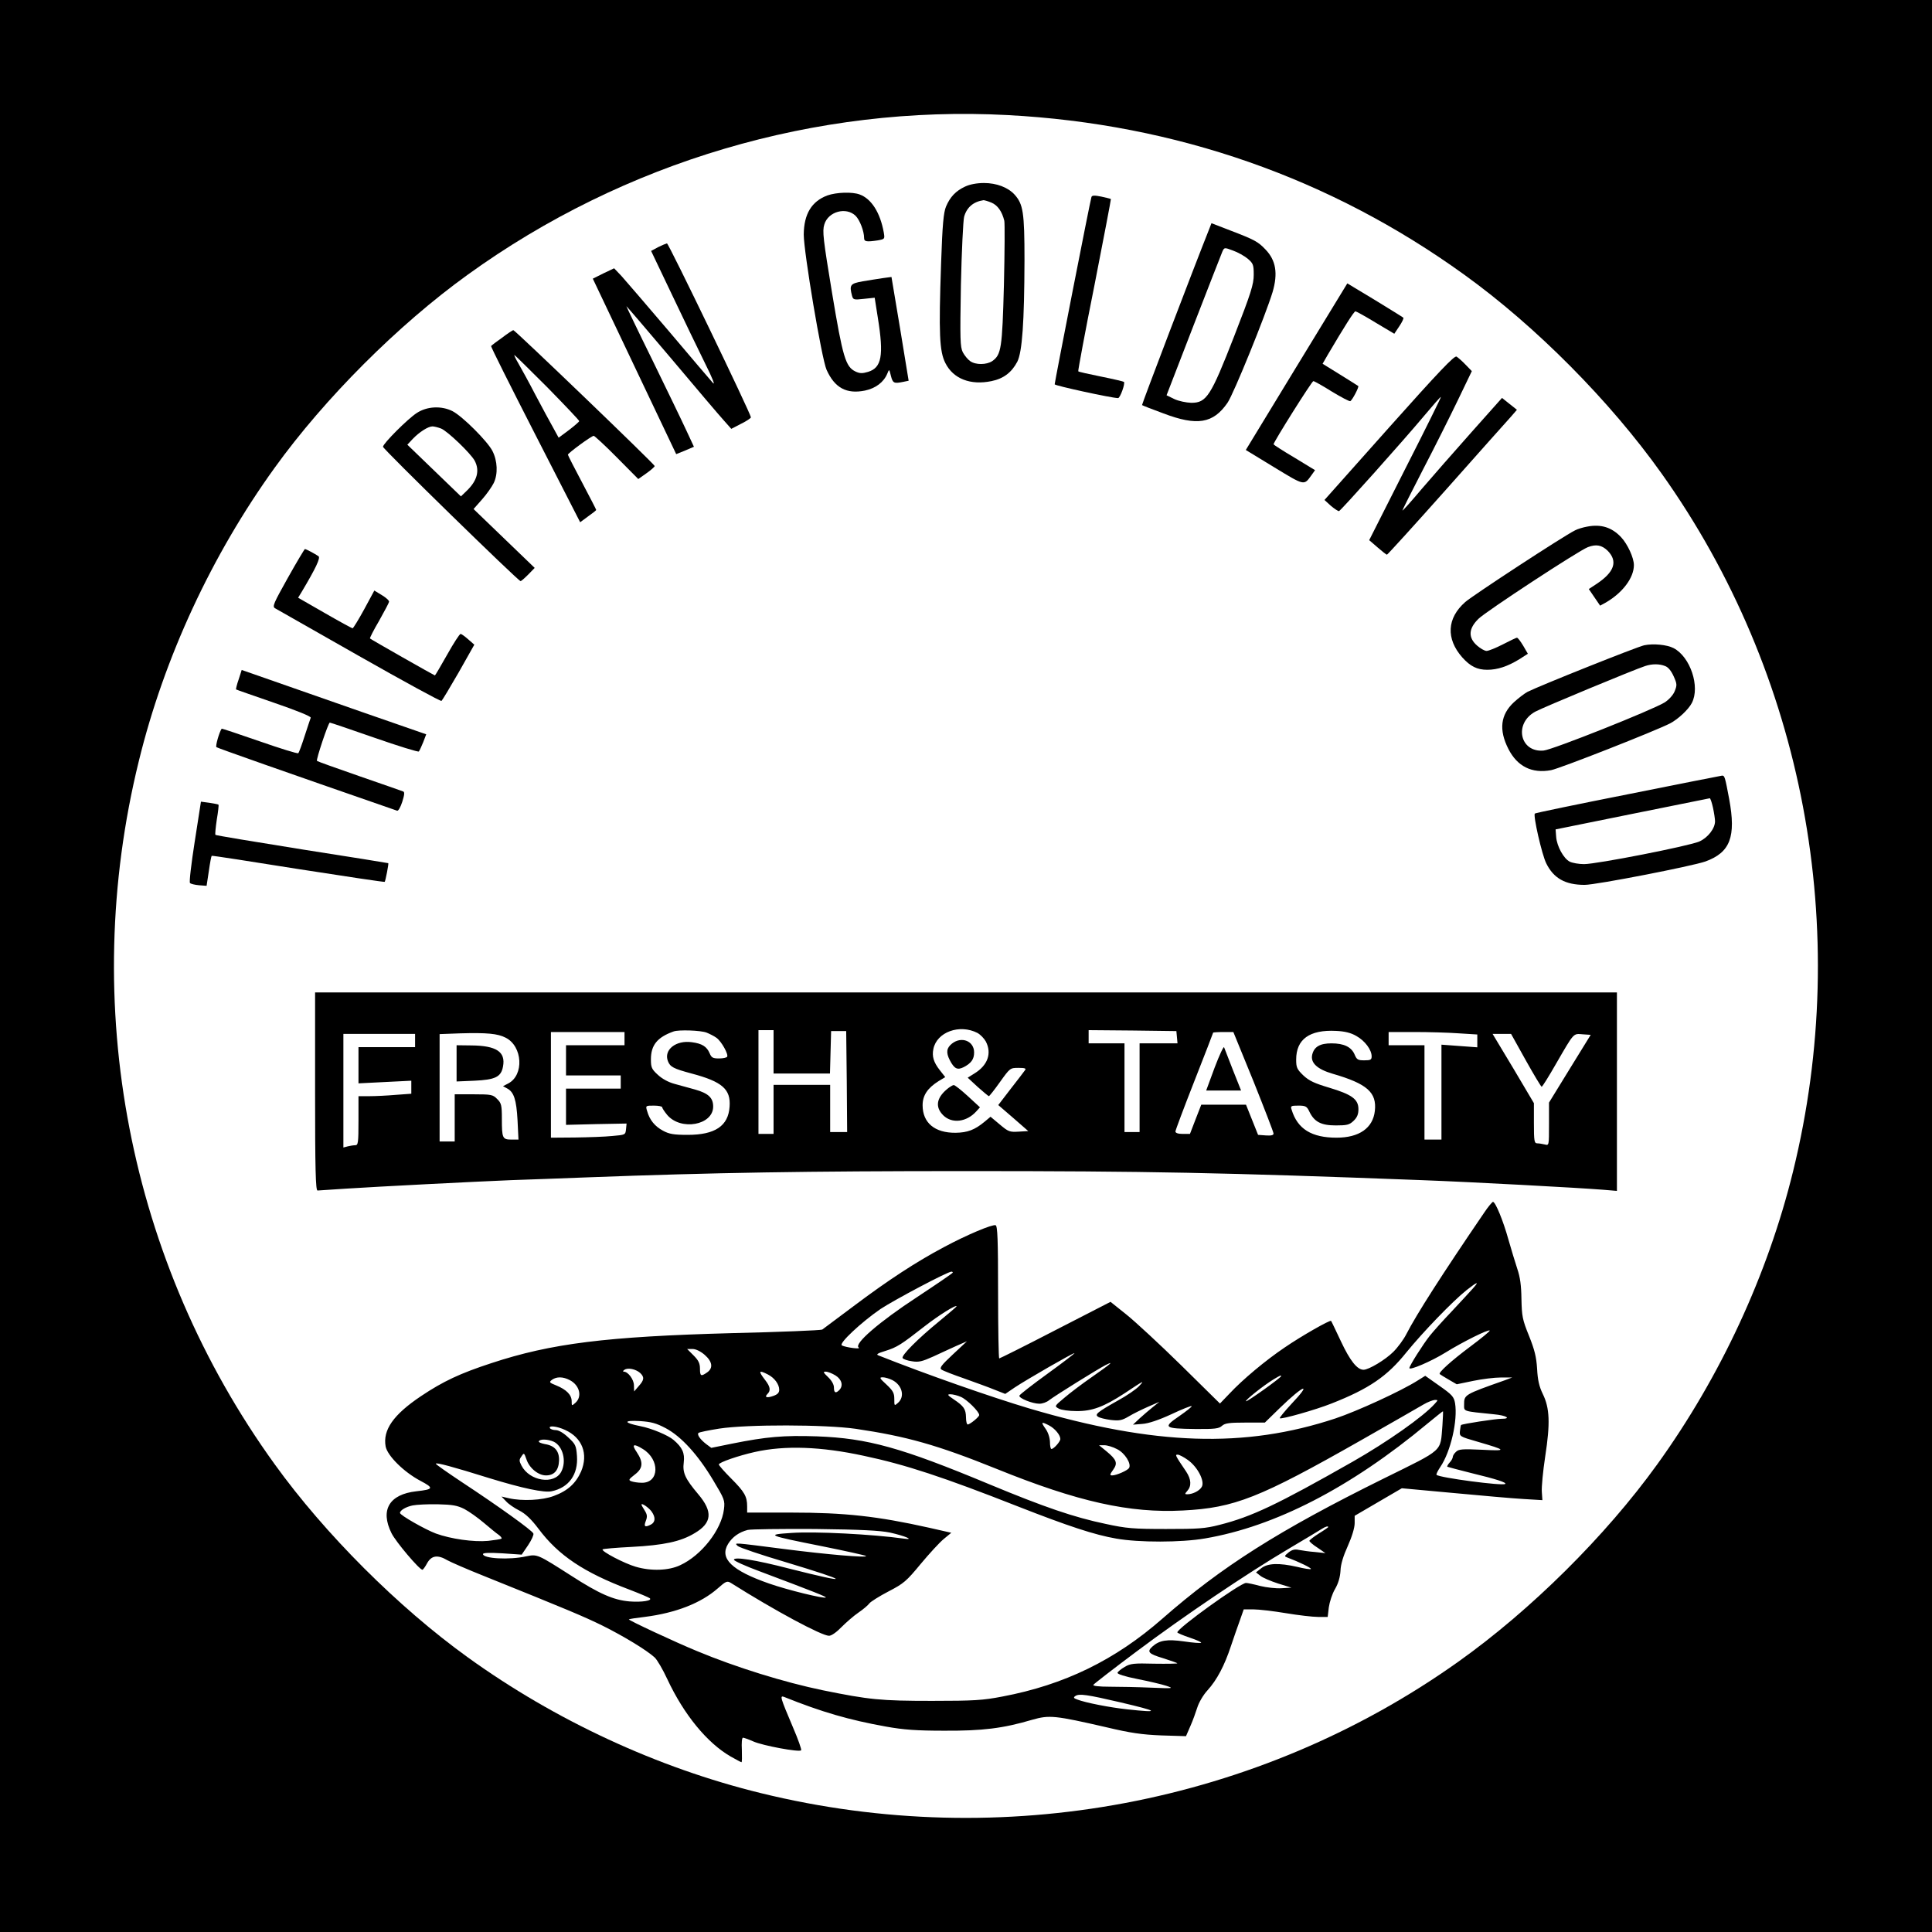 <?xml version="1.0" standalone="no"?>
<!DOCTYPE svg PUBLIC "-//W3C//DTD SVG 20010904//EN"
 "http://www.w3.org/TR/2001/REC-SVG-20010904/DTD/svg10.dtd">
<svg version="1.0" xmlns="http://www.w3.org/2000/svg"
 width="1024pt" height="1024pt" viewBox="0 0 1024 1024"
 preserveAspectRatio="xMidYMid meet">
<g transform="translate(0,1024) scale(0.1,-0.1)"
fill="#000000" stroke="none">
<path d="M0 5120 l0 -5120 5120 0 5120 0 0 5120 0 5120 -5120 0 -5120 0 0
-5120z m5341 4510 c891 -47 1711 -334 2420 -846 379 -273 772 -669 1046 -1054
755 -1061 1011 -2418 697 -3697 -134 -548 -386 -1091 -720 -1554 -273 -379
-669 -772 -1054 -1046 -1061 -755 -2418 -1011 -3697 -697 -548 134 -1091 386
-1554 720 -368 265 -758 655 -1023 1023 -775 1073 -1038 2435 -720 3728 134
548 386 1091 720 1554 265 368 655 758 1023 1023 829 599 1848 900 2862 846z"/>
<path d="M5115 9251 c-49 -23 -79 -54 -101 -106 -13 -32 -19 -94 -26 -300 -13
-374 -9 -468 23 -530 42 -83 133 -118 244 -95 64 13 107 46 137 103 26 52 37
209 38 538 0 254 -7 297 -53 348 -35 38 -95 61 -162 61 -37 0 -75 -7 -100 -19z
m140 -85 c33 -14 56 -47 68 -96 3 -14 2 -167 -2 -340 -9 -337 -14 -370 -62
-404 -30 -20 -88 -21 -117 0 -12 8 -30 30 -39 47 -14 29 -15 66 -10 357 4 179
12 341 17 361 14 50 49 80 103 88 4 0 23 -5 42 -13z"/>
<path d="M4385 9204 c-83 -31 -124 -98 -125 -207 0 -92 95 -659 121 -717 43
-96 106 -130 204 -110 56 12 99 44 118 90 10 25 10 25 19 -12 10 -39 16 -42
65 -32 l29 6 -45 275 -46 275 -45 -6 c-25 -4 -73 -11 -107 -17 -67 -12 -72
-19 -57 -77 6 -21 10 -22 63 -16 l57 6 17 -108 c32 -199 20 -263 -52 -285 -30
-9 -44 -9 -67 2 -52 25 -67 74 -124 417 -47 285 -52 327 -41 362 20 69 116 95
166 46 22 -22 45 -81 45 -118 0 -19 13 -21 73 -12 37 7 37 7 31 43 -19 104
-65 177 -127 200 -39 15 -124 12 -172 -5z"/>
<path d="M5785 9196 c-6 -15 -195 -982 -195 -993 0 -7 303 -73 336 -73 11 0
39 78 31 86 -2 2 -56 15 -121 28 -64 13 -119 25 -121 28 -2 2 36 208 86 457
49 250 88 455 87 456 -2 2 -25 7 -51 13 -35 7 -49 7 -52 -2z"/>
<path d="M6411 9031 c-87 -218 -360 -935 -358 -938 2 -2 53 -22 113 -44 179
-68 264 -54 340 56 33 48 202 465 239 587 29 99 18 168 -38 226 -39 41 -57 51
-185 100 l-101 39 -10 -26z m202 -162 c29 -25 32 -32 32 -85 0 -51 -14 -96
-104 -327 -124 -318 -146 -352 -227 -352 -27 1 -67 9 -90 20 l-41 20 143 370
c79 204 148 380 153 392 10 22 11 22 56 5 26 -9 61 -29 78 -43z"/>
<path d="M3488 8930 l-37 -20 113 -237 c62 -131 141 -294 175 -363 38 -76 53
-115 39 -99 -13 14 -118 138 -234 275 -117 137 -229 268 -250 291 l-39 41 -57
-27 -56 -28 221 -465 221 -465 47 19 47 20 -40 86 c-22 48 -103 215 -179 371
-77 156 -139 286 -139 288 0 2 107 -123 239 -279 131 -156 256 -303 278 -327
l39 -44 52 27 c29 14 52 30 52 34 0 18 -436 922 -445 922 -5 -1 -27 -10 -47
-20z"/>
<path d="M6872 8297 l-269 -442 151 -92 c161 -98 157 -97 196 -43 l20 28 -110
67 c-61 36 -110 68 -110 70 0 12 203 335 211 335 5 0 50 -25 99 -56 50 -30 93
-53 97 -50 11 6 47 75 42 80 -2 2 -46 29 -97 61 l-92 57 27 47 c89 151 139
230 147 231 4 0 53 -27 107 -60 l99 -59 26 39 c15 22 25 43 22 46 -3 3 -71 45
-151 94 l-146 88 -269 -441z"/>
<path d="M2661 8450 c-30 -21 -56 -41 -58 -44 -3 -2 103 -213 234 -469 l238
-465 42 31 c24 17 43 32 43 34 0 3 -34 68 -75 146 -41 77 -75 144 -75 147 0 8
125 100 137 100 4 0 60 -51 122 -114 l114 -115 44 31 c24 17 43 34 43 38 0 9
-740 720 -749 720 -4 0 -31 -18 -60 -40z m242 -265 c92 -94 167 -173 167 -177
0 -3 -24 -24 -54 -47 l-55 -41 -29 53 c-16 28 -58 106 -93 172 -34 66 -76 142
-91 168 -16 27 -25 47 -21 45 4 -2 83 -80 176 -173z"/>
<path d="M7362 7974 l-342 -384 34 -31 c19 -16 39 -29 43 -28 10 3 338 370
452 506 47 56 86 101 88 99 2 -1 -83 -173 -189 -381 l-191 -378 44 -38 c24
-21 47 -39 50 -39 3 0 145 156 315 347 170 192 324 364 342 384 l32 37 -39 31
-40 32 -163 -183 c-90 -101 -208 -236 -263 -300 -54 -64 -100 -116 -102 -114
-1 1 48 99 109 217 61 117 144 283 185 368 l74 154 -33 34 c-18 19 -40 38 -48
43 -12 6 -93 -79 -358 -376z"/>
<path d="M2209 8051 c-47 -30 -179 -162 -179 -179 0 -12 717 -712 729 -712 4
0 22 16 41 35 l34 35 -162 156 -162 156 45 51 c25 28 52 67 62 87 23 48 20
117 -7 170 -26 51 -159 184 -212 211 -58 29 -134 26 -189 -10z m128 -82 c33
-12 158 -132 179 -171 28 -53 13 -107 -44 -161 l-29 -28 -142 137 -142 137 28
30 c34 36 82 67 105 67 9 0 29 -5 45 -11z"/>
<path d="M8413 7449 c-23 -4 -52 -13 -65 -20 -61 -30 -544 -346 -582 -380 -97
-85 -103 -194 -16 -293 43 -48 79 -66 133 -66 54 0 108 18 170 56 l45 29 -25
43 c-14 23 -28 42 -33 42 -4 0 -37 -16 -74 -35 -37 -19 -76 -35 -87 -35 -10 0
-33 13 -51 29 -47 42 -45 89 8 141 39 39 532 362 580 380 44 17 74 11 105 -19
55 -56 36 -113 -59 -176 l-41 -27 30 -44 30 -44 31 17 c89 52 148 131 148 198
0 39 -34 112 -68 148 -49 52 -106 70 -179 56z"/>
<path d="M1526 7178 c-76 -136 -84 -153 -68 -162 9 -5 210 -119 445 -253 236
-134 432 -241 437 -238 4 3 45 71 91 151 l83 147 -32 28 c-18 16 -36 29 -41
29 -5 0 -37 -49 -71 -110 -34 -60 -63 -110 -65 -110 -3 0 -338 190 -344 196
-2 2 19 44 48 93 28 50 52 95 53 101 2 6 -15 22 -37 35 l-41 25 -54 -100 c-30
-55 -58 -100 -61 -100 -4 0 -70 36 -148 81 l-141 81 19 31 c75 126 101 181 89
189 -19 13 -66 38 -72 38 -2 0 -43 -68 -90 -152z"/>
<path d="M8715 6820 c-38 -8 -556 -215 -619 -247 -15 -8 -48 -33 -72 -55 -71
-66 -81 -146 -29 -248 47 -92 124 -131 226 -112 47 9 551 207 631 248 42 22
97 73 115 108 45 86 -8 245 -97 291 -35 18 -107 25 -155 15z m110 -110 c17 -6
33 -26 46 -55 18 -40 18 -47 5 -79 -8 -20 -31 -45 -53 -59 -67 -41 -592 -250
-641 -255 -126 -12 -160 143 -45 206 40 22 529 225 583 242 36 12 75 12 105 0z"/>
<path d="M1265 6639 c-10 -28 -15 -52 -14 -53 2 -2 93 -33 202 -71 117 -40
196 -72 194 -79 -2 -6 -17 -49 -32 -96 -15 -47 -30 -88 -34 -92 -3 -4 -96 25
-205 63 -109 38 -200 68 -201 67 -13 -18 -34 -93 -28 -98 6 -5 352 -127 958
-337 6 -2 18 19 27 47 12 38 13 52 5 55 -7 3 -111 39 -232 81 -121 42 -222 78
-225 81 -6 5 60 203 68 203 4 0 110 -36 236 -80 126 -44 233 -77 236 -73 4 5
14 27 23 49 l16 42 -337 117 c-185 65 -405 142 -489 171 l-152 53 -16 -50z"/>
<path d="M8627 6030 c-268 -53 -490 -99 -492 -102 -10 -10 37 -216 60 -263 39
-80 101 -115 204 -115 61 0 569 99 640 124 132 48 163 131 126 331 -22 117
-24 125 -38 124 -6 -1 -232 -45 -500 -99z m452 -70 c6 -28 11 -61 11 -73 0
-38 -38 -87 -83 -107 -54 -24 -544 -120 -611 -120 -28 0 -62 6 -76 13 -32 16
-68 81 -72 131 l-3 40 405 82 c223 45 408 82 412 83 3 1 11 -22 17 -49z"/>
<path d="M1032 5779 c-18 -116 -30 -215 -25 -219 4 -5 26 -10 48 -12 l40 -3
12 79 c6 43 13 79 15 80 2 2 208 -30 458 -70 250 -39 457 -70 459 -68 4 4 22
97 19 99 -2 1 -207 34 -457 73 -250 40 -456 74 -459 77 -3 2 1 39 7 81 7 41
11 77 9 79 -1 2 -23 6 -48 10 l-45 6 -33 -212z"/>
<path d="M1670 4455 c0 -413 3 -525 13 -525 6 0 75 5 152 10 171 11 677 37
875 45 80 3 264 9 410 15 662 25 1160 33 2000 33 957 0 1366 -8 2415 -48 268
-10 825 -40 963 -51 l72 -6 0 526 0 526 -3450 0 -3450 0 0 -525z m3511 310
c16 -9 35 -29 44 -45 33 -63 10 -127 -61 -170 l-35 -22 53 -49 c29 -26 56 -48
59 -49 3 0 30 34 59 75 53 74 54 75 98 75 34 0 42 -3 35 -12 -5 -7 -39 -52
-76 -99 l-66 -86 80 -69 79 -69 -51 -3 c-48 -3 -55 0 -100 38 l-49 41 -31 -26
c-53 -44 -91 -58 -154 -59 -111 -1 -175 53 -175 146 0 52 26 91 85 128 l35 21
-29 37 c-33 42 -42 73 -34 112 18 90 139 134 234 85z m-1436 2 c17 -7 41 -19
53 -28 26 -19 64 -87 56 -100 -3 -5 -22 -9 -43 -9 -33 0 -40 4 -50 28 -15 35
-40 51 -94 58 -84 12 -150 -40 -127 -100 12 -31 29 -40 126 -66 162 -43 208
-83 201 -176 -7 -102 -77 -149 -222 -149 -73 0 -98 4 -131 22 -43 23 -71 57
-84 104 -9 29 -8 29 36 29 24 0 44 -4 44 -9 0 -5 12 -23 26 -40 72 -86 244
-55 244 44 0 46 -25 70 -95 90 -30 8 -79 22 -109 30 -34 9 -68 28 -90 49 -32
29 -36 39 -36 81 0 75 33 117 120 148 27 10 144 6 175 -6z m355 -102 l0 -115
150 0 149 0 3 113 3 112 40 0 40 0 3 -267 2 -268 -45 0 -45 0 0 125 0 125
-150 0 -150 0 0 -130 0 -130 -40 0 -40 0 0 275 0 275 40 0 40 0 0 -115z m2138
78 l3 -33 -100 0 -101 0 0 -235 0 -235 -40 0 -40 0 0 235 0 235 -95 0 -95 0 0
35 0 35 233 -2 232 -3 3 -32z m951 6 c45 -25 81 -73 81 -108 0 -18 -6 -21 -39
-21 -34 0 -40 4 -51 30 -17 41 -57 60 -123 60 -61 0 -92 -18 -102 -60 -10 -43
26 -77 108 -101 183 -53 235 -99 224 -197 -10 -91 -83 -142 -203 -142 -132 0
-207 46 -238 148 -7 20 -4 22 36 22 38 0 45 -4 58 -32 26 -54 62 -73 140 -73
59 0 72 3 94 24 19 18 26 35 26 62 0 53 -35 78 -155 114 -77 23 -106 36 -137
65 -34 33 -38 42 -38 84 0 108 71 159 211 152 46 -2 79 -10 108 -27z m-4509
-9 c90 -45 99 -199 13 -243 l-27 -14 22 -12 c36 -19 49 -60 55 -168 l5 -103
-38 0 c-47 0 -50 8 -50 111 0 71 -3 83 -25 104 -22 23 -31 25 -125 25 l-100 0
0 -125 0 -125 -40 0 -40 0 0 285 0 284 108 4 c142 4 200 -1 242 -23z m630 -5
l0 -35 -155 0 -155 0 0 -80 0 -80 145 0 145 0 0 -35 0 -35 -145 0 -145 0 0
-96 0 -96 160 4 161 3 -3 -30 c-3 -30 -4 -30 -73 -36 -38 -4 -127 -7 -197 -8
l-128 -1 0 280 0 280 195 0 195 0 0 -35z m3334 -227 c58 -145 106 -269 106
-276 0 -9 -12 -12 -41 -10 l-41 3 -32 80 -32 80 -118 0 -119 0 -30 -77 -30
-78 -39 0 c-24 0 -38 5 -38 13 0 6 45 126 100 266 55 140 100 256 100 258 0 1
24 3 54 3 l53 0 107 -262z m1089 255 l97 -6 0 -34 0 -34 -95 7 -95 7 0 -252 0
-251 -45 0 -45 0 0 250 0 250 -95 0 -95 0 0 35 0 35 138 0 c75 0 181 -3 235
-7z m-5533 -38 l0 -35 -150 0 -150 0 0 -96 0 -96 140 7 140 7 0 -34 0 -35 -82
-6 c-46 -4 -109 -7 -140 -7 l-58 0 0 -130 c0 -117 -2 -130 -17 -130 -10 0 -28
-3 -40 -6 l-23 -6 0 301 0 301 190 0 190 0 0 -35z m5887 -105 c43 -77 81 -140
84 -140 4 0 38 55 77 123 96 166 90 159 140 155 l43 -3 -111 -180 -110 -179 0
-114 c0 -114 0 -114 -22 -108 -13 3 -31 6 -40 6 -16 0 -18 12 -18 107 l0 106
-109 184 -110 183 49 0 49 0 78 -140z"/>
<path d="M5046 4709 c-29 -23 -33 -47 -12 -88 24 -46 40 -54 74 -37 40 21 55
42 55 78 0 60 -66 87 -117 47z"/>
<path d="M5019 4467 c-56 -47 -63 -95 -20 -138 46 -46 124 -37 176 21 l19 21
-64 59 c-36 33 -69 59 -75 59 -5 0 -22 -10 -36 -22z"/>
<path d="M2420 4604 l0 -96 94 4 c111 5 142 20 152 75 15 78 -35 111 -168 112
l-78 1 0 -96z"/>
<path d="M6438 4582 l-45 -122 93 0 92 0 -43 108 c-23 59 -44 113 -47 121 -2
8 -25 -41 -50 -107z"/>
<path d="M7866 3812 c-221 -324 -358 -538 -412 -643 -14 -28 -45 -70 -69 -94
-42 -42 -130 -95 -158 -95 -34 0 -72 49 -119 149 -28 59 -51 108 -53 110 -6 6
-157 -80 -246 -141 -101 -68 -223 -170 -293 -245 l-50 -52 -205 202 c-113 111
-244 232 -290 269 l-85 68 -292 -150 c-160 -83 -295 -150 -298 -150 -3 0 -6
158 -6 350 0 281 -3 352 -13 356 -17 6 -153 -51 -274 -116 -147 -78 -295 -175
-471 -307 -89 -67 -168 -125 -174 -130 -7 -4 -224 -13 -483 -19 -660 -18 -953
-54 -1271 -159 -165 -54 -255 -96 -373 -175 -146 -98 -203 -179 -187 -267 10
-49 96 -135 185 -182 72 -38 69 -45 -22 -55 -144 -16 -193 -99 -132 -222 22
-45 148 -194 164 -194 3 0 15 16 25 35 23 41 56 46 108 15 18 -10 105 -48 193
-83 447 -180 528 -214 630 -264 114 -57 232 -129 274 -167 13 -11 44 -64 68
-116 88 -188 211 -338 336 -410 29 -16 54 -30 57 -30 3 0 3 29 2 65 -2 37 0
65 6 65 5 0 30 -9 55 -20 49 -22 243 -58 253 -47 4 3 -16 59 -44 124 -66 156
-70 168 -46 159 199 -80 344 -122 539 -157 94 -17 162 -22 310 -22 203 -1 310
12 466 58 91 26 120 23 394 -40 126 -30 188 -39 291 -43 l130 -4 23 53 c13 29
29 74 37 99 8 26 31 66 54 91 50 55 90 131 124 234 15 44 36 106 48 138 l20
57 52 0 c28 0 105 -9 171 -20 66 -11 143 -20 171 -20 l51 0 6 51 c4 28 18 72
33 97 18 31 27 64 29 98 1 33 15 78 39 131 22 49 36 96 36 120 l0 39 125 73
125 73 272 -25 c150 -14 318 -29 373 -32 l100 -6 -3 44 c-2 25 6 109 18 188
27 175 24 256 -13 331 -19 39 -27 74 -30 133 -4 63 -13 100 -43 175 -35 86
-38 104 -40 195 -1 73 -7 116 -22 160 -11 33 -32 103 -47 155 -28 101 -69 200
-82 200 -4 -1 -26 -26 -47 -58z m-2816 -317 c0 -3 -85 -61 -188 -129 -202
-132 -337 -249 -311 -268 16 -11 -68 0 -89 11 -18 10 103 123 205 193 69 46
355 198 376 198 4 0 7 -2 7 -5z m2754 -87 c-16 -18 -65 -71 -109 -118 -45 -47
-97 -105 -117 -130 -35 -44 -108 -159 -108 -171 0 -14 115 35 191 82 92 57
227 124 235 117 2 -3 -44 -41 -103 -85 -103 -77 -171 -139 -162 -146 2 -2 23
-15 47 -29 l43 -25 87 18 c48 10 114 18 147 18 l60 0 -40 -15 c-215 -76 -215
-76 -215 -129 0 -37 -9 -34 158 -51 67 -6 95 -24 39 -24 -30 0 -208 -27 -213
-33 -2 -1 -4 -15 -6 -31 -3 -29 -2 -30 92 -57 158 -46 160 -50 24 -43 -104 5
-123 3 -137 -11 -10 -9 -17 -21 -17 -27 0 -6 -7 -20 -17 -30 -9 -10 -14 -20
-12 -22 2 -1 60 -17 129 -34 133 -32 186 -50 178 -57 -11 -12 -350 33 -364 48
-3 3 6 21 20 42 55 81 93 247 78 338 -6 34 -16 45 -83 92 l-75 53 -40 -25
c-88 -56 -322 -163 -436 -201 -480 -159 -957 -144 -1623 53 -204 61 -542 179
-799 281 -14 5 -6 11 37 24 61 19 83 33 207 130 74 58 170 118 170 106 0 -2
-42 -38 -92 -79 -115 -94 -202 -182 -194 -195 4 -6 26 -14 50 -17 35 -6 54 -1
112 25 38 18 94 43 124 57 l55 24 -75 -70 c-61 -57 -72 -72 -60 -80 8 -6 62
-27 120 -47 58 -21 131 -47 162 -60 l56 -22 50 34 c63 42 313 186 317 182 1
-2 -63 -51 -143 -109 -80 -58 -147 -110 -149 -116 -5 -13 68 -43 106 -43 16 0
39 8 52 19 33 25 256 164 299 186 48 24 31 9 -75 -65 -49 -34 -114 -83 -143
-108 -54 -45 -54 -45 -30 -58 12 -7 54 -13 93 -13 84 -1 146 23 255 94 105 70
108 71 77 38 -15 -16 -64 -50 -110 -75 -112 -63 -126 -75 -107 -87 8 -6 38
-13 67 -17 45 -5 59 -3 96 19 23 14 70 37 102 51 l60 26 -35 -28 c-19 -15 -50
-42 -70 -60 l-35 -33 50 4 c32 2 88 21 153 51 57 27 105 46 108 43 3 -2 -27
-26 -66 -53 -88 -60 -81 -66 85 -68 104 -1 126 2 142 17 16 14 39 17 123 17
l104 0 80 78 c128 124 173 139 60 20 -36 -39 -63 -72 -61 -75 8 -7 191 45 274
78 201 79 296 145 397 271 88 108 244 270 319 330 60 47 70 49 31 6z m-4069
-349 c41 -36 46 -70 13 -93 -33 -23 -38 -20 -38 20 0 28 -8 44 -34 70 l-34 34
29 0 c17 0 42 -12 64 -31z m-342 -96 c23 -22 22 -37 -8 -70 l-24 -28 -1 32 c0
31 -31 73 -54 73 -6 0 -4 5 4 10 18 12 59 4 83 -17z m677 -8 c35 -18 60 -52
60 -81 0 -16 -9 -25 -32 -33 -34 -12 -48 -7 -30 11 18 18 15 38 -13 74 -37 48
-34 54 15 29z m358 -5 c34 -21 43 -55 20 -78 -19 -19 -28 -14 -28 14 0 16 -12
37 -31 55 -25 24 -28 29 -13 29 11 0 34 -9 52 -20z m2362 -4 c0 -8 -182 -138
-186 -133 -6 5 92 83 146 116 37 22 40 23 40 17z m-3770 -21 c52 -27 67 -87
30 -120 -20 -18 -20 -17 -20 8 0 34 -28 62 -82 84 -37 15 -39 17 -22 30 24 17
58 17 94 -2z m1710 0 c52 -27 67 -87 30 -120 -20 -18 -20 -17 -20 20 0 32 -7
44 -42 77 -36 33 -39 38 -19 38 12 0 35 -7 51 -15z m363 -89 c31 -13 97 -78
97 -96 0 -10 -49 -50 -61 -50 -5 0 -9 17 -9 38 -1 43 -11 59 -65 95 -34 23
-36 27 -17 27 12 0 37 -6 55 -14z m2511 -37 c-61 -68 -250 -201 -434 -306
-401 -228 -536 -292 -706 -335 -77 -20 -114 -22 -284 -22 -172 0 -210 3 -320
27 -168 35 -325 89 -614 209 -470 196 -647 245 -916 255 -176 6 -268 -2 -452
-39 l-108 -22 -27 20 c-31 24 -50 50 -41 59 4 4 53 14 110 23 149 23 561 22
723 -1 270 -40 431 -85 746 -212 432 -175 707 -236 989 -221 273 14 405 66
945 373 160 91 308 176 330 189 22 13 49 23 59 24 19 0 19 0 0 -21z m41 -116
c-12 -141 12 -120 -312 -280 -556 -275 -857 -466 -1173 -743 -249 -218 -518
-350 -847 -412 -103 -20 -151 -23 -373 -23 -272 0 -332 6 -578 56 -204 42
-462 122 -668 208 -110 45 -365 164 -361 168 2 2 40 8 84 13 165 21 298 73
387 151 44 39 50 41 70 29 233 -147 481 -280 520 -280 13 0 40 19 66 46 25 25
65 60 90 77 25 17 51 39 58 49 7 9 53 38 101 63 81 42 95 54 171 146 45 54
100 114 122 132 l40 33 -119 27 c-273 61 -446 80 -730 80 l-233 0 0 33 c0 52
-14 77 -84 147 -36 36 -66 70 -66 75 0 11 105 47 190 66 160 36 352 29 578
-20 222 -47 422 -113 816 -268 268 -105 407 -151 523 -171 119 -21 344 -21
470 1 370 63 771 269 1178 608 44 36 81 66 83 66 1 0 0 -35 -3 -77z m-4116
-13 c82 -44 169 -139 250 -274 61 -102 64 -108 58 -156 -13 -108 -119 -244
-232 -296 -61 -29 -155 -32 -236 -8 -59 17 -184 82 -175 92 3 3 72 9 153 13
170 9 261 28 335 73 92 54 97 114 19 206 -70 83 -84 114 -77 169 6 49 -7 79
-54 119 -29 25 -118 62 -176 73 -90 18 -92 32 -3 27 61 -4 87 -11 138 -38z
m2031 15 c31 -16 60 -51 60 -72 0 -14 -35 -53 -47 -53 -5 0 -8 17 -8 38 -1 23
-10 51 -24 70 -25 36 -22 38 19 17z m-2565 -24 c91 -41 124 -127 85 -220 -28
-63 -71 -103 -145 -130 -60 -23 -168 -28 -238 -12 l-39 9 24 -25 c12 -14 44
-36 70 -49 33 -17 63 -45 103 -98 105 -140 239 -230 480 -321 55 -21 104 -42
109 -46 15 -13 -42 -22 -107 -17 -85 7 -162 41 -309 136 -180 115 -180 115
-239 103 -90 -20 -229 -12 -229 12 0 7 34 8 103 4 l102 -7 34 50 c18 27 31 55
28 62 -6 16 -184 144 -380 273 -75 50 -137 93 -137 97 0 8 90 -16 285 -77 173
-53 289 -78 329 -69 91 19 141 89 134 187 -4 55 -8 63 -46 98 -25 24 -51 39
-66 39 -14 0 -28 5 -31 10 -10 16 37 11 80 -9z m-61 -62 c49 -23 70 -103 41
-159 -37 -71 -168 -51 -211 32 -13 25 -13 31 0 49 13 20 14 19 26 -15 15 -47
63 -86 104 -86 43 0 67 27 69 78 2 51 -23 80 -75 88 -20 4 -35 10 -32 15 7 13
48 11 78 -2z m473 -39 c92 -56 88 -181 -6 -179 -20 0 -44 4 -55 8 -16 6 -14
10 18 35 44 33 47 65 11 119 -29 42 -18 48 32 17z m2514 -1 c41 -20 77 -78 63
-100 -8 -13 -67 -39 -89 -39 -14 0 -13 5 5 30 25 35 19 53 -37 99 l-38 31 28
0 c15 0 46 -9 68 -21z m376 -58 c51 -37 89 -111 73 -141 -11 -21 -48 -40 -77
-40 -14 0 -14 2 0 18 23 26 21 61 -6 102 -59 87 -60 90 -45 90 8 0 33 -13 55
-29z m-3836 -259 c25 -13 71 -46 103 -73 32 -27 67 -56 79 -64 11 -8 18 -17
15 -20 -3 -3 -35 -8 -71 -12 -77 -7 -197 10 -277 39 -56 21 -190 97 -190 109
0 14 32 33 68 40 20 4 80 7 132 6 78 -2 103 -6 141 -25z m993 -14 c21 -30 20
-55 -3 -68 -33 -17 -40 -12 -28 19 9 23 7 34 -6 55 -9 14 -17 28 -17 31 0 11
39 -16 54 -37z m3586 -82 c0 -1 -22 -17 -50 -34 -27 -17 -50 -35 -50 -39 0 -4
19 -21 43 -36 l42 -29 -55 6 c-30 2 -69 8 -85 11 -23 5 -37 1 -55 -13 -24 -20
-24 -21 -5 -28 59 -22 127 -55 123 -60 -3 -3 -36 2 -72 11 -97 22 -157 20
-191 -7 l-28 -22 23 -18 c12 -10 54 -28 94 -41 l71 -22 -53 -3 c-29 -2 -80 4
-113 12 -33 9 -67 16 -75 16 -30 0 -364 -240 -364 -262 0 -3 30 -16 66 -28 36
-12 63 -24 60 -27 -3 -3 -43 0 -90 7 -91 13 -131 6 -168 -27 -31 -28 -20 -39
57 -62 41 -13 75 -25 75 -27 0 -2 -55 -3 -122 -2 -108 3 -127 1 -157 -17 -19
-11 -36 -25 -38 -31 -2 -7 39 -20 105 -33 60 -12 129 -28 153 -36 42 -14 39
-15 -80 -10 -68 3 -166 5 -218 5 -59 0 -92 4 -88 10 3 5 106 85 228 176 248
186 585 414 812 548 83 49 159 95 170 102 20 13 35 17 35 10z m-2323 -29 c81
-18 134 -41 73 -32 -164 23 -470 39 -596 30 -136 -9 -130 -12 166 -71 124 -25
227 -48 230 -51 10 -11 -209 8 -435 37 -274 35 -264 35 -245 16 8 -8 123 -47
255 -86 345 -104 354 -119 18 -34 -181 47 -293 64 -293 47 0 -6 62 -34 138
-62 295 -111 352 -134 349 -138 -8 -8 -204 40 -301 74 -198 69 -264 133 -217
210 23 37 58 62 104 74 17 4 178 6 357 5 246 -3 343 -8 397 -19z m1222 -900
c204 -48 213 -56 36 -37 -93 10 -221 35 -265 52 -20 7 -22 11 -10 19 20 13 59
8 239 -34z"/>
</g>
</svg>
